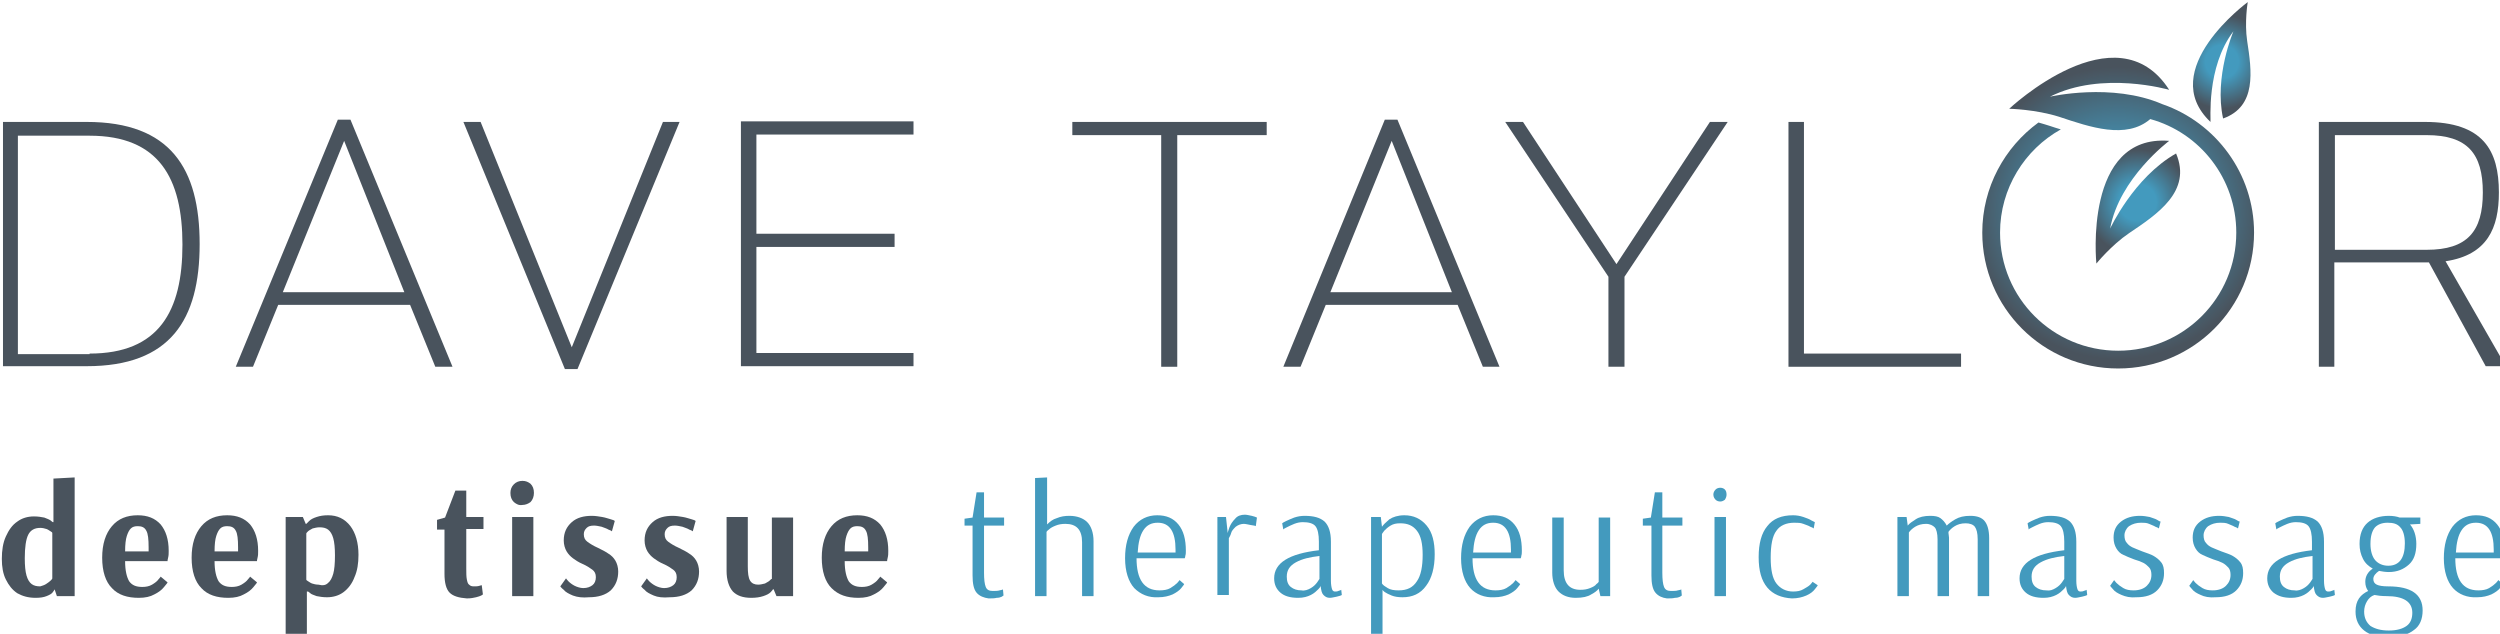 <?xml version="1.0" encoding="UTF-8" standalone="no"?>
<!-- Created with Inkscape (http://www.inkscape.org/) -->

<svg
   xmlns:dc="http://purl.org/dc/elements/1.1/"
   xmlns:cc="http://creativecommons.org/ns#"
   xmlns:rdf="http://www.w3.org/1999/02/22-rdf-syntax-ns#"
   xmlns:svg="http://www.w3.org/2000/svg"
   xmlns="http://www.w3.org/2000/svg"
   xmlns:sodipodi="http://sodipodi.sourceforge.net/DTD/sodipodi-0.dtd"
   xmlns:inkscape="http://www.inkscape.org/namespaces/inkscape"
   width="115.544mm"
   height="29.293mm"
   viewBox="0 0 115.544 29.293"
   version="1.1"
   id="svg8"
   inkscape:version="0.92.2 (5c3e80d, 2017-08-06)"
   sodipodi:docname="logo_DT.svg">
  <defs
     id="defs2" />
  <sodipodi:namedview
     id="base"
     pagecolor="#ffffff"
     bordercolor="#666666"
     borderopacity="1.0"
     inkscape:pageopacity="0.0"
     inkscape:pageshadow="2"
     inkscape:zoom="0.35"
     inkscape:cx="-520.22143"
     inkscape:cy="466.78613"
     inkscape:document-units="mm"
     inkscape:current-layer="layer1"
     showgrid="false"
     inkscape:window-width="1920"
     inkscape:window-height="1017"
     inkscape:window-x="-8"
     inkscape:window-y="-8"
     inkscape:window-maximized="1" />
  <g
     inkscape:label="Layer 1"
     inkscape:groupmode="layer"
     id="layer1"
     transform="translate(-55.621,-243.044)">
    <g
       id="g4747"
       transform="matrix(0.265,0,0,0.265,1.699,181.025)">
      <g
         id="g4546"
         class="st0"
         style="display:none">
        <g
           id="g4533"
           class="st1"
           style="display:inline">
          <radialGradient
             gradientUnits="userSpaceOnUse"
             r="11.77"
             cy="96.619"
             cx="540.716"
             id="SVGID_1_">
            <stop
               id="stop4506"
               style="stop-color:#7EB387"
               offset="0" />
            <stop
               id="stop4508"
               style="stop-color:#7BAF84"
               offset="0.38" />
            <stop
               id="stop4510"
               style="stop-color:#528567"
               offset="1" />
          </radialGradient>
          <path
             id="path4513"
             d="m 547.5,99.4 c 3.9,-2 8,-1.9 8,-1.9 0,0 -22.8,-18.6 -29.7,-0.6 0,0 11,-5.4 22,-0.9 0,0 -8.8,-2.6 -21.3,2.7 4.5,9.7 14,4.3 21,0.7 z"
             class="st2"
             inkscape:connector-curvature="0"
             style="fill:url(#SVGID_1_)" />
          <radialGradient
             gradientUnits="userSpaceOnUse"
             r="8.205"
             cy="112.053"
             cx="524.867"
             id="SVGID_2_">
            <stop
               id="stop4515"
               style="stop-color:#7EB387"
               offset="0" />
            <stop
               id="stop4517"
               style="stop-color:#7BAF84"
               offset="0.38" />
            <stop
               id="stop4519"
               style="stop-color:#528567"
               offset="1" />
          </radialGradient>
          <path
             id="path4522"
             d="m 527.4,117.3 c 2.8,1.5 4.5,4 4.5,4 0,0 1.6,-21.5 -12.1,-18.1 0,0 7.8,4.4 9.8,12.8 0,0 -2.1,-6.4 -10.5,-11.7 -4.1,6.7 3.1,10.2 8.3,13 z"
             class="st3"
             inkscape:connector-curvature="0"
             style="fill:url(#SVGID_2_)" />
          <radialGradient
             gradientUnits="userSpaceOnUse"
             r="9.216"
             cy="83.891"
             cx="515.638"
             id="SVGID_3_">
            <stop
               id="stop4524"
               style="stop-color:#7EB387"
               offset="0" />
            <stop
               id="stop4526"
               style="stop-color:#7BAF84"
               offset="0.38" />
            <stop
               id="stop4528"
               style="stop-color:#528567"
               offset="1" />
          </radialGradient>
          <path
             id="path4531"
             d="m 510.1,79.5 c 0.1,-3.6 -1.5,-6.6 -1.5,-6.6 0,0 22,10.3 11,21.8 0,0 0.1,-10.1 -7.1,-16.7 0,0 5,5.6 5.6,16.8 -8.8,0.2 -8.2,-8.7 -8,-15.3 z"
             class="st4"
             inkscape:connector-curvature="0"
             style="fill:url(#SVGID_3_)" />
        </g>
        <path
           id="path4535"
           d="m 579,120.5 c -3,-10 -9.8,-17.8 -18.4,-22.3 7,4.3 12.5,11.2 15.1,19.7 5.6,18.5 -4.9,38.1 -23.4,43.7 -18.5,5.6 -38.1,-4.9 -43.7,-23.4 -2.6,-8.5 -1.7,-17.2 1.7,-24.7 -4.6,8.5 -6,18.8 -3,28.8 6,19.8 26.9,31 46.7,25 19.7,-6.1 31,-27 25,-46.8 z"
           class="st5"
           inkscape:connector-curvature="0"
           style="display:inline;fill:#528567" />
        <radialGradient
           gradientUnits="userSpaceOnUse"
           r="30.845"
           cy="132.309"
           cx="517.13"
           id="SVGID_4_">
          <stop
             id="stop4537"
             style="stop-color:#7EB387"
             offset="0" />
          <stop
             id="stop4539"
             style="stop-color:#7BAF84"
             offset="0.38" />
          <stop
             id="stop4541"
             style="stop-color:#528567"
             offset="1" />
        </radialGradient>
        <path
           id="path4544"
           d="m 502.5,132.3 c 0,-20.2 15.6,-36.7 35.3,-38.3 -1,-0.1 -2,-0.1 -3.1,-0.1 -21.2,0 -38.4,17.2 -38.4,38.4 0,21.2 17.2,38.4 38.4,38.4 1,0 2,0 3.1,-0.1 -19.7,-1.6 -35.3,-18.1 -35.3,-38.3 z"
           class="st6"
           inkscape:connector-curvature="0"
           style="display:inline;fill:url(#SVGID_4_)" />
      </g>
      <path
         id="path4548"
         d="m 204,298 v -42.7 h 14.6 c 14.6,0 19.7,8.1 19.7,21.3 0,13.2 -5.1,21.3 -19.7,21.3 H 204 Z m 15.1,-2.3 c 12.1,0 16.2,-7.4 16.2,-19 0,-11.6 -4.1,-19 -16.2,-19 h -12.5 v 38.1 h 12.5 z"
         class="st7"
         inkscape:connector-curvature="0"
         style="fill:#49535d" />
      <path
         id="path4550"
         d="M 279.4,298 275,287.2 h -23 l -4.4,10.8 h -3 l 17.8,-43.1 h 2.2 L 282.4,298 Z M 252.8,285 H 274 l -10.5,-26.4 z"
         class="st7"
         inkscape:connector-curvature="0"
         style="fill:#49535d" />
      <path
         id="path4552"
         d="m 322,255.3 -17.8,43.1 H 302 l -17.7,-43.1 h 3 l 15.9,39.3 15.9,-39.3 z"
         class="st7"
         inkscape:connector-curvature="0"
         style="fill:#49535d" />
      <path
         id="path4554"
         d="m 359.5,277.1 h -24.1 v 18.5 h 27.4 v 2.3 h -30.1 v -42.7 h 30.1 v 2.3 h -27.4 v 17.3 h 24.1 z"
         class="st7"
         inkscape:connector-curvature="0"
         style="fill:#49535d" />
      <path
         id="path4556"
         d="M 408.8,257.6 V 298 H 406 v -40.4 h -15.5 v -2.3 h 33.9 v 2.3 z"
         class="st7"
         inkscape:connector-curvature="0"
         style="fill:#49535d" />
      <path
         id="path4558"
         d="m 462.1,298 -4.4,-10.8 h -23 l -4.4,10.8 h -3 L 445,254.9 h 2.2 L 465,298 Z m -26.6,-13 h 21.2 l -10.5,-26.4 z"
         class="st7"
         inkscape:connector-curvature="0"
         style="fill:#49535d" />
      <path
         id="path4560"
         d="m 484,298 v -15.7 l -18,-27 h 3.1 l 16.3,24.8 16.3,-24.8 h 3.1 l -18,27 V 298 Z"
         class="st7"
         inkscape:connector-curvature="0"
         style="fill:#49535d" />
      <path
         id="path4562"
         d="m 518.1,295.7 h 27.4 v 2.3 h -30.1 v -42.7 h 2.7 z"
         class="st7"
         inkscape:connector-curvature="0"
         style="fill:#49535d" />
      <path
         id="path4564"
         d="m 610.6,298 h -2.7 v -42.7 h 18.5 c 10.2,0 12.9,5 12.9,12.3 0,6.2 -2,10.9 -9.3,12 l 10.5,18.3 H 637 l -9.9,-18.1 h -16.5 z m 16.1,-20.4 c 7.1,0 9.8,-3.2 9.8,-10 0,-6.8 -2.7,-10 -9.8,-10 h -16 v 20 z"
         class="st7"
         inkscape:connector-curvature="0"
         style="fill:#49535d" />
      <g
         id="g4599">
        <radialGradient
           gradientUnits="userSpaceOnUse"
           r="9.202"
           cy="269.321"
           cx="576.31"
           id="SVGID_5_">
          <stop
             id="stop4566"
             style="stop-color:#439ABE"
             offset="0" />
          <stop
             id="stop4568"
             style="stop-color:#439ABE"
             offset="0.182" />
          <stop
             id="stop4570"
             style="stop-color:#439ABE"
             offset="0.353" />
          <stop
             id="stop4572"
             style="stop-color:#49535D"
             offset="1" />
        </radialGradient>
        <path
           id="path4575"
           d="m 571.5,273.9 c 0,0 4.1,-8.9 11.5,-13.1 2.8,6.6 -3.3,10.6 -8.2,13.9 -3.1,2.1 -5.7,5.3 -5.7,5.3 0,0 -2.3,-22.6 12.7,-21.4 0,0 -8.7,6.5 -10.3,15.3 z"
           class="st8"
           inkscape:connector-curvature="0"
           style="fill:url(#SVGID_5_)" />
        <radialGradient
           gradientUnits="userSpaceOnUse"
           r="8.177"
           cy="244.805"
           cx="591.002"
           id="SVGID_6_">
          <stop
             id="stop4577"
             style="stop-color:#439ABE"
             offset="0" />
          <stop
             id="stop4579"
             style="stop-color:#439ABE"
             offset="0.182" />
          <stop
             id="stop4581"
             style="stop-color:#439ABE"
             offset="0.353" />
          <stop
             id="stop4583"
             style="stop-color:#49535D"
             offset="1" />
        </radialGradient>
        <path
           id="path4586"
           d="m 593,239.5 c 0,0 -3.4,7.9 -1.8,15.2 5.9,-2.1 5,-8.3 4.2,-13.5 -0.5,-3.3 0.1,-6.8 0.1,-6.8 0,0 -16.1,11.8 -6.5,20.9 0.1,-0.1 -0.8,-9.5 4,-15.8 z"
           class="st9"
           inkscape:connector-curvature="0"
           style="fill:url(#SVGID_6_)" />
        <radialGradient
           gradientUnits="userSpaceOnUse"
           r="25.503"
           cy="271.205"
           cx="572.873"
           id="SVGID_7_">
          <stop
             id="stop4588"
             style="stop-color:#439ABE"
             offset="0" />
          <stop
             id="stop4590"
             style="stop-color:#439ABE"
             offset="0.182" />
          <stop
             id="stop4592"
             style="stop-color:#439ABE"
             offset="0.353" />
          <stop
             id="stop4594"
             style="stop-color:#49535D"
             offset="1" />
        </radialGradient>
        <path
           id="path4597"
           d="m 580.6,252.2 c 0,0 0,0 0,0 -8.8,-3.8 -19.6,-1.3 -19.6,-1.3 9.1,-4.6 20.8,-1.2 20.8,-1.2 -9.2,-14.3 -27.9,3.3 -27.9,3.3 0,0 4.6,0.1 8.7,1.4 5.4,1.8 11.7,4 15.9,0.4 8.7,2.4 15,10.4 15,19.8 0,11.4 -9.2,20.6 -20.6,20.6 -11.4,0 -20.6,-9.2 -20.6,-20.6 0,-7.7 4.3,-14.5 10.6,-18 -0.7,-0.2 -1.3,-0.4 -1.9,-0.6 -0.6,-0.2 -1.3,-0.4 -2,-0.6 -5.9,4.3 -9.8,11.3 -9.8,19.2 0,13.1 10.6,23.7 23.7,23.7 13.1,0 23.7,-10.6 23.7,-23.7 0,-10.3 -6.7,-19.2 -16,-22.4 z"
           class="st10"
           inkscape:connector-curvature="0"
           style="fill:url(#SVGID_7_)" />
      </g>
      <g
         id="g4657">
        <path
           id="path4601"
           d="m 206.5,337.5 c -0.9,-0.6 -1.5,-1.4 -2,-2.4 -0.5,-1 -0.7,-2.2 -0.7,-3.6 0,-1.5 0.2,-2.8 0.7,-3.9 0.5,-1.1 1.1,-2 2,-2.6 0.8,-0.6 1.8,-0.9 2.9,-0.9 0.7,0 1.3,0.1 1.8,0.2 0.5,0.2 0.8,0.3 1.1,0.5 0.2,0.2 0.4,0.3 0.4,0.3 h 0.1 v -7.6 l 3.7,-0.2 V 338 h -3.1 l -0.4,-1.2 v 0 c 0,0.1 -0.1,0.2 -0.3,0.5 -0.2,0.3 -0.6,0.5 -1.1,0.7 -0.5,0.2 -1.1,0.3 -1.9,0.3 -1.3,0 -2.3,-0.3 -3.2,-0.8 z m 5,-1.6 c 0.3,-0.2 0.6,-0.4 0.8,-0.6 0.2,-0.2 0.3,-0.3 0.3,-0.4 V 327 c 0,-0.1 -0.1,-0.2 -0.3,-0.3 -0.2,-0.1 -0.4,-0.3 -0.7,-0.4 -0.3,-0.1 -0.7,-0.2 -1.1,-0.2 -1,0 -1.7,0.4 -2.1,1.2 -0.4,0.8 -0.6,2.2 -0.6,4.1 0,1.3 0.1,2.3 0.3,3 0.2,0.7 0.5,1.2 0.9,1.5 0.4,0.3 0.9,0.4 1.5,0.4 0.3,-0.1 0.7,-0.2 1,-0.4 z"
           class="st7"
           inkscape:connector-curvature="0"
           style="fill:#49535d" />
        <path
           id="path4603"
           d="m 223,336.6 c -1.1,-1.1 -1.7,-2.9 -1.7,-5.3 0,-2.4 0.6,-4.2 1.7,-5.5 1.1,-1.3 2.6,-1.9 4.5,-1.9 1.7,0 3,0.5 4,1.6 0.9,1.1 1.4,2.6 1.4,4.6 0,0.5 0,0.8 -0.1,1.2 -0.1,0.4 -0.1,0.5 -0.1,0.6 h -7.4 c 0,1.7 0.3,2.8 0.7,3.5 0.5,0.7 1.2,1 2.3,1 0.6,0 1.2,-0.1 1.7,-0.4 0.5,-0.3 0.9,-0.6 1.1,-0.9 0.3,-0.3 0.4,-0.5 0.4,-0.5 l 1.2,1 c 0,0.1 -0.2,0.3 -0.6,0.8 -0.4,0.5 -0.9,0.9 -1.7,1.3 -0.7,0.4 -1.6,0.6 -2.7,0.6 -2,0 -3.6,-0.5 -4.7,-1.7 z m 6.4,-6.5 v -0.6 c 0,-1.4 -0.1,-2.4 -0.4,-2.9 -0.3,-0.6 -0.8,-0.8 -1.5,-0.8 -0.5,0 -0.9,0.1 -1.2,0.4 -0.3,0.3 -0.5,0.7 -0.7,1.3 -0.2,0.6 -0.3,1.5 -0.3,2.7 h 4.1 z"
           class="st7"
           inkscape:connector-curvature="0"
           style="fill:#49535d" />
        <path
           id="path4605"
           d="m 238.6,336.6 c -1.1,-1.1 -1.7,-2.9 -1.7,-5.3 0,-2.4 0.6,-4.2 1.7,-5.5 1.1,-1.3 2.6,-1.9 4.5,-1.9 1.7,0 3,0.5 4,1.6 0.9,1.1 1.4,2.6 1.4,4.6 0,0.5 0,0.8 -0.1,1.2 -0.1,0.4 -0.1,0.5 -0.1,0.6 h -7.4 c 0,1.7 0.3,2.8 0.7,3.5 0.5,0.7 1.2,1 2.3,1 0.6,0 1.2,-0.1 1.7,-0.4 0.5,-0.3 0.9,-0.6 1.1,-0.9 0.3,-0.3 0.4,-0.5 0.4,-0.5 l 1.2,1 c 0,0.1 -0.2,0.3 -0.6,0.8 -0.4,0.5 -0.9,0.9 -1.7,1.3 -0.7,0.4 -1.6,0.6 -2.7,0.6 -2,0 -3.6,-0.5 -4.7,-1.7 z m 6.4,-6.5 v -0.6 c 0,-1.4 -0.1,-2.4 -0.4,-2.9 -0.3,-0.6 -0.8,-0.8 -1.5,-0.8 -0.5,0 -0.9,0.1 -1.2,0.4 -0.3,0.3 -0.5,0.7 -0.7,1.3 -0.2,0.6 -0.3,1.5 -0.3,2.7 h 4.1 z"
           class="st7"
           inkscape:connector-curvature="0"
           style="fill:#49535d" />
        <path
           id="path4607"
           d="m 253.4,324.2 h 2.9 l 0.5,1.2 h 0.1 c 0,0 0.2,-0.2 0.5,-0.5 0.3,-0.3 0.7,-0.5 1.3,-0.7 0.6,-0.2 1.2,-0.3 2,-0.3 1.6,0 2.9,0.6 3.9,1.9 0.9,1.2 1.4,2.9 1.4,5 0,1.5 -0.2,2.8 -0.7,3.9 -0.4,1.1 -1.1,2 -1.9,2.6 -0.8,0.6 -1.8,0.9 -2.9,0.9 -0.7,0 -1.3,-0.1 -1.8,-0.2 -0.5,-0.2 -0.9,-0.3 -1.1,-0.5 -0.2,-0.2 -0.4,-0.3 -0.4,-0.3 H 257 v 7.6 l -3.7,0.1 v -20.7 z m 7.3,11.5 c 0.4,-0.3 0.7,-0.9 0.9,-1.6 0.2,-0.7 0.3,-1.8 0.3,-3.2 0,-1.3 -0.1,-2.3 -0.3,-3 -0.2,-0.7 -0.5,-1.2 -0.9,-1.5 -0.4,-0.3 -0.9,-0.4 -1.5,-0.4 -0.4,0 -0.8,0.1 -1.2,0.2 -0.3,0.2 -0.6,0.3 -0.8,0.5 -0.2,0.2 -0.3,0.3 -0.3,0.4 v 8 c 0,0.1 0.1,0.2 0.3,0.3 0.2,0.1 0.4,0.3 0.7,0.4 0.3,0.1 0.7,0.2 1.1,0.2 0.8,0.2 1.3,0.1 1.7,-0.3 z"
           class="st7"
           inkscape:connector-curvature="0"
           style="fill:#49535d" />
        <path
           id="path4609"
           d="m 281.9,337.4 c -0.6,-0.6 -0.9,-1.7 -0.9,-3.3 v -7.7 h -1.3 v -1.7 l 1.4,-0.4 1.8,-4.7 h 1.9 v 4.6 h 3 v 2.1 h -3 v 6.8 c 0,0.9 0,1.5 0.1,2 0.1,0.5 0.2,0.8 0.4,0.9 0.2,0.2 0.4,0.3 0.8,0.3 0.4,0 0.7,0 1,-0.1 0.3,-0.1 0.4,-0.1 0.4,-0.1 l 0.2,1.6 c 0,0 -0.1,0.1 -0.3,0.2 -0.2,0.1 -0.5,0.2 -0.9,0.3 -0.4,0.1 -0.9,0.2 -1.6,0.2 -1.4,-0.1 -2.4,-0.4 -3,-1 z"
           class="st7"
           inkscape:connector-curvature="0"
           style="fill:#49535d" />
        <path
           id="path4611"
           d="m 293.1,321.6 c -0.4,-0.4 -0.6,-0.9 -0.6,-1.6 0,-0.6 0.2,-1.1 0.6,-1.5 0.4,-0.4 0.9,-0.6 1.5,-0.6 0.6,0 1,0.2 1.4,0.5 0.4,0.4 0.6,0.9 0.6,1.6 0,0.6 -0.2,1.2 -0.6,1.6 -0.4,0.3 -0.9,0.5 -1.4,0.5 -0.6,0.1 -1,-0.1 -1.5,-0.5 z m -0.3,16.4 v -13.8 h 3.7 V 338 Z"
           class="st7"
           inkscape:connector-curvature="0"
           style="fill:#49535d" />
        <path
           id="path4613"
           d="m 303.4,337.9 c -0.7,-0.3 -1.3,-0.6 -1.6,-1 -0.4,-0.3 -0.6,-0.6 -0.6,-0.6 l 1,-1.4 c 0,0 0.1,0.2 0.4,0.5 0.3,0.3 0.7,0.6 1.1,0.8 0.4,0.2 1,0.4 1.5,0.4 0.7,0 1.2,-0.2 1.6,-0.5 0.4,-0.3 0.6,-0.8 0.6,-1.4 0,-0.6 -0.2,-1 -0.6,-1.3 -0.4,-0.3 -1,-0.7 -1.7,-1 -0.7,-0.3 -1.3,-0.7 -1.7,-1 -0.4,-0.3 -0.8,-0.7 -1.1,-1.2 -0.3,-0.5 -0.5,-1.2 -0.5,-1.9 0,-1.4 0.5,-2.4 1.4,-3.2 0.9,-0.8 2.1,-1.1 3.5,-1.1 0.6,0 1.2,0.1 1.8,0.2 0.6,0.1 1.1,0.3 1.5,0.4 0.4,0.1 0.6,0.2 0.7,0.3 l -0.5,1.8 c -0.1,-0.1 -0.3,-0.2 -0.6,-0.3 -0.3,-0.2 -0.7,-0.3 -1.2,-0.5 -0.5,-0.1 -0.9,-0.2 -1.3,-0.2 -0.6,0 -1,0.1 -1.3,0.4 -0.3,0.3 -0.5,0.6 -0.5,1.1 0,0.6 0.2,1 0.6,1.3 0.4,0.3 1,0.7 1.9,1.1 0.8,0.4 1.4,0.7 1.8,1 0.5,0.3 0.9,0.7 1.2,1.2 0.3,0.5 0.5,1.2 0.5,1.9 0,1.3 -0.4,2.4 -1.3,3.3 -0.9,0.8 -2.2,1.2 -3.8,1.2 -1.1,0.1 -2,0 -2.8,-0.3 z"
           class="st7"
           inkscape:connector-curvature="0"
           style="fill:#49535d" />
        <path
           id="path4615"
           d="m 317.5,337.9 c -0.7,-0.3 -1.3,-0.6 -1.6,-1 -0.4,-0.3 -0.6,-0.6 -0.6,-0.6 l 1,-1.4 c 0,0 0.1,0.2 0.4,0.5 0.3,0.3 0.7,0.6 1.1,0.8 0.4,0.2 1,0.4 1.5,0.4 0.7,0 1.2,-0.2 1.6,-0.5 0.4,-0.3 0.6,-0.8 0.6,-1.4 0,-0.6 -0.2,-1 -0.6,-1.3 -0.4,-0.3 -1,-0.7 -1.7,-1 -0.7,-0.3 -1.3,-0.7 -1.7,-1 -0.4,-0.3 -0.8,-0.7 -1.1,-1.2 -0.3,-0.5 -0.5,-1.2 -0.5,-1.9 0,-1.4 0.5,-2.4 1.4,-3.2 0.9,-0.8 2.1,-1.1 3.5,-1.1 0.6,0 1.2,0.1 1.8,0.2 0.6,0.1 1.1,0.3 1.5,0.4 0.4,0.1 0.6,0.2 0.7,0.3 l -0.5,1.8 c -0.1,-0.1 -0.3,-0.2 -0.6,-0.3 -0.3,-0.2 -0.7,-0.3 -1.2,-0.5 -0.5,-0.1 -0.9,-0.2 -1.3,-0.2 -0.6,0 -1,0.1 -1.3,0.4 -0.3,0.3 -0.5,0.6 -0.5,1.1 0,0.6 0.2,1 0.6,1.3 0.4,0.3 1,0.7 1.9,1.1 0.8,0.4 1.4,0.7 1.8,1 0.5,0.3 0.9,0.7 1.2,1.2 0.3,0.5 0.5,1.2 0.5,1.9 0,1.3 -0.4,2.4 -1.3,3.3 -0.9,0.8 -2.2,1.2 -3.8,1.2 -1.2,0.1 -2.1,0 -2.8,-0.3 z"
           class="st7"
           inkscape:connector-curvature="0"
           style="fill:#49535d" />
        <path
           id="path4617"
           d="m 331.3,337.2 c -0.7,-0.8 -1.1,-2 -1.1,-3.6 v -9.4 h 3.7 v 8.6 c 0,1.2 0.1,2 0.4,2.5 0.3,0.5 0.8,0.7 1.4,0.7 0.4,0 0.8,-0.1 1.2,-0.2 0.3,-0.2 0.6,-0.3 0.8,-0.5 0.2,-0.2 0.3,-0.3 0.4,-0.3 v -10.7 h 3.7 V 338 h -2.9 l -0.5,-1.2 h -0.1 c 0,0 -0.1,0.2 -0.4,0.5 -0.3,0.3 -0.7,0.5 -1.3,0.7 -0.6,0.2 -1.3,0.3 -2.1,0.3 -1.5,0 -2.5,-0.4 -3.2,-1.1 z"
           class="st7"
           inkscape:connector-curvature="0"
           style="fill:#49535d" />
        <path
           id="path4619"
           d="m 348.5,336.6 c -1.1,-1.1 -1.7,-2.9 -1.7,-5.3 0,-2.4 0.6,-4.2 1.7,-5.5 1.1,-1.3 2.6,-1.9 4.5,-1.9 1.7,0 3,0.5 4,1.6 0.9,1.1 1.4,2.6 1.4,4.6 0,0.5 0,0.8 -0.1,1.2 -0.1,0.4 -0.1,0.5 -0.1,0.6 h -7.4 c 0,1.7 0.3,2.8 0.7,3.5 0.5,0.7 1.2,1 2.3,1 0.6,0 1.2,-0.1 1.7,-0.4 0.5,-0.3 0.9,-0.6 1.1,-0.9 0.3,-0.3 0.4,-0.5 0.4,-0.5 l 1.2,1 c 0,0.1 -0.2,0.3 -0.6,0.8 -0.4,0.5 -0.9,0.9 -1.7,1.3 -0.7,0.4 -1.6,0.6 -2.7,0.6 -2,0 -3.5,-0.5 -4.7,-1.7 z m 6.4,-6.5 v -0.6 c 0,-1.4 -0.1,-2.4 -0.4,-2.9 -0.3,-0.6 -0.8,-0.8 -1.5,-0.8 -0.5,0 -0.9,0.1 -1.2,0.4 -0.3,0.3 -0.5,0.7 -0.7,1.3 -0.2,0.6 -0.3,1.5 -0.3,2.7 h 4.1 z"
           class="st7"
           inkscape:connector-curvature="0"
           style="fill:#49535d" />
        <path
           id="path4621"
           d="m 373.8,337.4 c -0.5,-0.6 -0.7,-1.6 -0.7,-3 v -8.7 h -1.4 v -1.2 l 1.4,-0.2 0.7,-4.4 h 1.3 v 4.4 h 3.5 v 1.4 h -3.5 v 8.2 c 0,1.2 0.1,2 0.3,2.5 0.2,0.5 0.6,0.7 1.2,0.7 0.5,0 0.9,0 1.2,-0.1 0.4,-0.1 0.6,-0.1 0.6,-0.2 l 0.1,1.1 c 0,0 -0.2,0.1 -0.3,0.2 -0.2,0.1 -0.5,0.2 -0.9,0.2 -0.4,0.1 -0.8,0.1 -1.4,0.1 -0.8,-0.1 -1.6,-0.4 -2.1,-1 z"
           class="st11"
           inkscape:connector-curvature="0"
           style="fill:#439abe" />
        <path
           id="path4623"
           d="m 384.1,317.4 2,-0.1 v 8.2 0 c 0.5,-0.5 1,-0.9 1.7,-1.1 0.7,-0.3 1.4,-0.4 2.2,-0.4 1.3,0 2.4,0.4 3.1,1.1 0.7,0.7 1.1,1.9 1.1,3.3 v 9.6 h -2 v -9.4 c 0,-2.2 -1,-3.2 -2.9,-3.2 -0.7,0 -1.2,0.1 -1.7,0.3 -0.5,0.2 -0.9,0.4 -1.2,0.7 -0.3,0.2 -0.4,0.4 -0.4,0.4 V 338 h -2 v -20.6 z"
           class="st11"
           inkscape:connector-curvature="0"
           style="fill:#439abe" />
        <path
           id="path4625"
           d="m 401.3,336.6 c -1,-1.1 -1.6,-2.9 -1.6,-5.2 0,-2.3 0.5,-4.1 1.5,-5.5 1,-1.3 2.4,-2 4.1,-2 1.6,0 2.8,0.5 3.7,1.6 0.9,1.1 1.3,2.6 1.3,4.6 0,0.3 0,0.6 -0.1,0.9 0,0.2 -0.1,0.4 -0.1,0.4 h -8.4 c 0,3.7 1.3,5.6 4,5.6 0.7,0 1.4,-0.1 1.9,-0.4 0.5,-0.3 0.9,-0.6 1.2,-0.9 0.3,-0.3 0.4,-0.5 0.4,-0.5 l 0.8,0.7 c 0,0.1 -0.2,0.3 -0.5,0.7 -0.3,0.4 -0.9,0.8 -1.5,1.1 -0.7,0.3 -1.5,0.5 -2.5,0.5 -1.7,0.1 -3.1,-0.5 -4.2,-1.6 z m 7.2,-6.2 v -0.5 c 0,-3.1 -1,-4.7 -3.1,-4.7 -1.1,0 -1.9,0.4 -2.5,1.3 -0.6,0.9 -0.9,2.2 -1,3.9 z"
           class="st11"
           inkscape:connector-curvature="0"
           style="fill:#439abe" />
        <path
           id="path4627"
           d="m 415.8,324.2 h 1.5 l 0.3,2.8 c 0,-0.1 0.1,-0.4 0.3,-1 0.2,-0.5 0.5,-1 1,-1.5 0.4,-0.5 1,-0.7 1.7,-0.7 0.3,0 0.7,0.1 1.2,0.2 0.4,0.1 0.7,0.2 0.9,0.3 l -0.2,1.5 c -0.1,-0.1 -0.4,-0.1 -0.9,-0.2 -0.5,-0.1 -0.9,-0.2 -1.2,-0.2 -0.5,0 -1,0.2 -1.4,0.5 -0.4,0.4 -0.7,0.7 -0.8,1.1 -0.1,0.4 -0.3,0.7 -0.4,0.9 v 9.9 h -2 z"
           class="st11"
           inkscape:connector-curvature="0"
           style="fill:#439abe" />
        <path
           id="path4629"
           d="m 426.8,337.4 c -0.7,-0.6 -1.1,-1.4 -1.1,-2.5 0,-2.7 2.6,-4.3 7.8,-4.9 v -1.5 c 0,-1.3 -0.2,-2.2 -0.6,-2.7 -0.4,-0.5 -1.2,-0.7 -2.2,-0.7 -0.5,0 -1,0.1 -1.5,0.3 -0.5,0.2 -0.9,0.4 -1.3,0.6 -0.4,0.2 -0.6,0.3 -0.6,0.4 l -0.2,-1.1 c 0.1,-0.1 0.3,-0.2 0.7,-0.4 0.4,-0.2 0.9,-0.4 1.4,-0.6 0.6,-0.2 1.2,-0.3 1.8,-0.3 1.6,0 2.7,0.3 3.5,1 0.7,0.7 1.1,1.8 1.1,3.5 v 6.8 c 0,0.7 0.1,1.2 0.2,1.5 0.1,0.3 0.3,0.4 0.5,0.4 0.2,0 0.4,0 0.6,-0.1 0.2,-0.1 0.4,-0.1 0.5,-0.2 l 0.1,0.9 c -0.1,0.1 -0.5,0.2 -0.9,0.3 -0.5,0.1 -0.9,0.2 -1.2,0.2 -0.5,0 -0.8,-0.2 -1.1,-0.5 -0.3,-0.3 -0.4,-0.8 -0.5,-1.6 v 0 c 0,0.1 -0.1,0.3 -0.4,0.6 -0.3,0.3 -0.7,0.7 -1.3,1 -0.6,0.3 -1.3,0.5 -2.2,0.5 -1.4,0 -2.4,-0.3 -3.1,-0.9 z m 5.3,-0.8 c 0.5,-0.3 0.8,-0.6 1.1,-1 0.2,-0.3 0.4,-0.6 0.4,-0.6 v -4 c -1.7,0.2 -3,0.5 -4.1,1.1 -1.1,0.6 -1.6,1.4 -1.6,2.5 0,0.8 0.2,1.4 0.7,1.8 0.5,0.4 1.1,0.6 1.9,0.6 0.5,0.1 1.1,-0.1 1.6,-0.4 z"
           class="st11"
           inkscape:connector-curvature="0"
           style="fill:#439abe" />
        <path
           id="path4631"
           d="m 442.6,324.2 h 1.7 l 0.2,1.7 c 0.3,-0.4 0.7,-0.8 1.3,-1.3 0.6,-0.4 1.5,-0.7 2.6,-0.7 1.6,0 2.9,0.6 3.9,1.8 1,1.2 1.4,2.9 1.4,5 0,2.3 -0.5,4.2 -1.5,5.5 -1,1.4 -2.4,2 -4.1,2 -0.8,0 -1.4,-0.1 -1.9,-0.3 -0.5,-0.2 -0.9,-0.4 -1.2,-0.6 -0.3,-0.2 -0.4,-0.4 -0.4,-0.4 v 0 7.9 l -2,0.1 z m 8,11.2 c 0.7,-1 1,-2.6 1,-4.6 0,-1.9 -0.3,-3.3 -1,-4.2 -0.7,-0.9 -1.6,-1.3 -2.9,-1.3 -0.7,0 -1.2,0.1 -1.7,0.4 -0.5,0.3 -0.8,0.6 -1.1,0.9 -0.2,0.3 -0.4,0.5 -0.4,0.6 v 8.6 c 0.2,0.3 0.5,0.5 1,0.8 0.5,0.3 1.1,0.4 1.9,0.4 1.5,0 2.5,-0.5 3.2,-1.6 z"
           class="st11"
           inkscape:connector-curvature="0"
           style="fill:#439abe" />
        <path
           id="path4633"
           d="m 459.9,336.6 c -1,-1.1 -1.6,-2.9 -1.6,-5.2 0,-2.3 0.5,-4.1 1.5,-5.5 1,-1.3 2.4,-2 4.1,-2 1.6,0 2.8,0.5 3.7,1.6 0.9,1.1 1.3,2.6 1.3,4.6 0,0.3 0,0.6 -0.1,0.9 0,0.2 -0.1,0.4 -0.1,0.4 h -8.4 c 0,3.7 1.3,5.6 4,5.6 0.7,0 1.4,-0.1 1.9,-0.4 0.5,-0.3 0.9,-0.6 1.2,-0.9 0.3,-0.3 0.4,-0.5 0.4,-0.5 l 0.8,0.7 c 0,0.1 -0.2,0.3 -0.5,0.7 -0.3,0.4 -0.9,0.8 -1.5,1.1 -0.7,0.3 -1.5,0.5 -2.5,0.5 -1.7,0.1 -3.2,-0.5 -4.2,-1.6 z m 7.1,-6.2 v -0.5 c 0,-3.1 -1,-4.7 -3.1,-4.7 -1.1,0 -1.9,0.4 -2.5,1.3 -0.6,0.9 -0.9,2.2 -1,3.9 z"
           class="st11"
           inkscape:connector-curvature="0"
           style="fill:#439abe" />
        <path
           id="path4635"
           d="m 475.3,337.2 c -0.7,-0.7 -1.1,-1.9 -1.1,-3.3 v -9.6 h 2 v 9.2 c 0,2.3 1,3.4 2.9,3.4 0.7,0 1.2,-0.1 1.7,-0.3 0.5,-0.2 0.9,-0.4 1.1,-0.7 0.3,-0.2 0.4,-0.4 0.4,-0.4 v -11.2 h 2 V 338 h -1.7 l -0.3,-1.3 c -0.2,0.3 -0.7,0.7 -1.3,1 -0.6,0.4 -1.5,0.6 -2.7,0.6 -1.3,0 -2.3,-0.4 -3,-1.1 z"
           class="st11"
           inkscape:connector-curvature="0"
           style="fill:#439abe" />
        <path
           id="path4637"
           d="m 492.2,337.4 c -0.5,-0.6 -0.7,-1.6 -0.7,-3 v -8.7 H 490 v -1.2 l 1.4,-0.2 0.7,-4.4 h 1.3 v 4.4 h 3.5 v 1.4 h -3.5 v 8.2 c 0,1.2 0.1,2 0.3,2.5 0.2,0.5 0.6,0.7 1.2,0.7 0.5,0 0.9,0 1.2,-0.1 0.4,-0.1 0.6,-0.1 0.6,-0.2 l 0.1,1.1 c 0,0 -0.2,0.1 -0.3,0.2 -0.2,0.1 -0.5,0.2 -0.9,0.2 -0.4,0.1 -0.8,0.1 -1.4,0.1 -0.8,-0.1 -1.5,-0.4 -2,-1 z"
           class="st11"
           inkscape:connector-curvature="0"
           style="fill:#439abe" />
        <path
           id="path4639"
           d="m 502.7,321.2 c -0.2,-0.2 -0.4,-0.5 -0.4,-0.9 0,-0.3 0.1,-0.6 0.4,-0.9 0.2,-0.2 0.5,-0.3 0.8,-0.3 0.3,0 0.6,0.1 0.8,0.3 0.2,0.2 0.3,0.5 0.3,0.9 0,0.3 -0.1,0.6 -0.3,0.9 -0.3,0.2 -0.5,0.3 -0.8,0.3 -0.3,0 -0.6,-0.1 -0.8,-0.3 z m -0.2,16.8 v -13.8 h 2 V 338 Z"
           class="st11"
           inkscape:connector-curvature="0"
           style="fill:#439abe" />
        <path
           id="path4641"
           d="m 511.7,336.5 c -1,-1.2 -1.5,-2.9 -1.5,-5.3 0,-2.4 0.5,-4.2 1.5,-5.4 1,-1.3 2.5,-1.9 4.5,-1.9 0.6,0 1.2,0.1 1.8,0.3 0.6,0.2 1.1,0.4 1.4,0.6 0.4,0.2 0.6,0.3 0.6,0.3 l -0.2,1.1 c -0.1,-0.1 -0.3,-0.2 -0.6,-0.3 -0.3,-0.2 -0.7,-0.3 -1.2,-0.5 -0.5,-0.2 -1,-0.2 -1.6,-0.2 -1.4,0 -2.5,0.5 -3.1,1.4 -0.7,0.9 -1,2.5 -1,4.7 0,2.1 0.3,3.6 1,4.5 0.7,0.9 1.7,1.4 2.9,1.4 0.7,0 1.3,-0.1 1.8,-0.4 0.5,-0.3 0.9,-0.5 1.2,-0.8 0.3,-0.3 0.4,-0.5 0.4,-0.5 l 0.9,0.6 c 0,0.1 -0.2,0.3 -0.5,0.7 -0.3,0.4 -0.8,0.8 -1.5,1.1 -0.7,0.3 -1.5,0.5 -2.5,0.5 -1.8,-0.1 -3.3,-0.7 -4.3,-1.9 z"
           class="st11"
           inkscape:connector-curvature="0"
           style="fill:#439abe" />
        <path
           id="path4643"
           d="m 534.3,324.2 h 1.7 l 0.2,1.5 c 0.3,-0.4 0.8,-0.7 1.4,-1.1 0.6,-0.4 1.5,-0.6 2.5,-0.6 0.8,0 1.4,0.1 1.8,0.4 0.4,0.3 0.8,0.7 1.1,1.3 0.3,-0.3 0.8,-0.7 1.5,-1.1 0.7,-0.4 1.5,-0.6 2.6,-0.6 1.2,0 2,0.3 2.5,0.9 0.5,0.6 0.8,1.6 0.8,3 V 338 h -2 v -9.9 c 0,-1.1 -0.2,-1.8 -0.5,-2.2 -0.3,-0.4 -0.9,-0.6 -1.6,-0.6 -0.8,0 -1.4,0.2 -1.9,0.5 -0.5,0.3 -0.9,0.7 -1.1,1 0,0.4 0.1,0.7 0.1,1 V 338 h -2 v -9.9 c 0,-1 -0.2,-1.8 -0.5,-2.1 -0.3,-0.3 -0.8,-0.6 -1.5,-0.6 -0.8,0 -1.4,0.2 -1.9,0.5 -0.5,0.3 -0.9,0.7 -1.1,1 V 338 h -2 v -13.8 z"
           class="st11"
           inkscape:connector-curvature="0"
           style="fill:#439abe" />
        <path
           id="path4645"
           d="m 556.8,337.4 c -0.7,-0.6 -1.1,-1.4 -1.1,-2.5 0,-2.7 2.6,-4.3 7.8,-4.9 v -1.5 c 0,-1.3 -0.2,-2.2 -0.6,-2.7 -0.4,-0.5 -1.2,-0.7 -2.2,-0.7 -0.5,0 -1,0.1 -1.5,0.3 -0.5,0.2 -0.9,0.4 -1.3,0.6 -0.4,0.2 -0.6,0.3 -0.6,0.4 l -0.2,-1.1 c 0.1,-0.1 0.3,-0.2 0.7,-0.4 0.4,-0.2 0.9,-0.4 1.4,-0.6 0.6,-0.2 1.2,-0.3 1.8,-0.3 1.6,0 2.7,0.3 3.5,1 0.7,0.7 1.1,1.8 1.1,3.5 v 6.8 c 0,0.7 0.1,1.2 0.2,1.5 0.1,0.3 0.3,0.4 0.5,0.4 0.2,0 0.4,0 0.6,-0.1 0.2,-0.1 0.4,-0.1 0.5,-0.2 l 0.1,0.9 c -0.1,0.1 -0.5,0.2 -0.9,0.3 -0.5,0.1 -0.9,0.2 -1.2,0.2 -0.5,0 -0.8,-0.2 -1.1,-0.5 -0.3,-0.3 -0.4,-0.8 -0.5,-1.6 v 0 c 0,0.1 -0.1,0.3 -0.4,0.6 -0.3,0.3 -0.7,0.7 -1.3,1 -0.6,0.3 -1.3,0.5 -2.2,0.5 -1.4,0 -2.4,-0.3 -3.1,-0.9 z m 5.2,-0.8 c 0.5,-0.3 0.8,-0.6 1.1,-1 0.2,-0.3 0.4,-0.6 0.4,-0.6 v -4 c -1.7,0.2 -3,0.5 -4.1,1.1 -1.1,0.6 -1.6,1.4 -1.6,2.5 0,0.8 0.2,1.4 0.7,1.8 0.5,0.4 1.1,0.6 1.9,0.6 0.6,0.1 1.1,-0.1 1.6,-0.4 z"
           class="st11"
           inkscape:connector-curvature="0"
           style="fill:#439abe" />
        <path
           id="path4647"
           d="m 573.5,337.8 c -0.7,-0.3 -1.2,-0.6 -1.5,-1 -0.3,-0.3 -0.5,-0.6 -0.5,-0.6 l 0.7,-1 c 0,0 0.1,0.2 0.4,0.5 0.3,0.3 0.7,0.6 1.2,0.9 0.5,0.3 1.1,0.4 1.8,0.4 1,0 1.8,-0.3 2.3,-0.8 0.5,-0.5 0.8,-1.1 0.8,-1.9 0,-0.5 -0.1,-1 -0.4,-1.3 -0.3,-0.3 -0.6,-0.6 -1,-0.8 -0.4,-0.2 -0.9,-0.4 -1.6,-0.6 -0.8,-0.3 -1.5,-0.6 -1.9,-0.8 -0.5,-0.2 -0.9,-0.6 -1.2,-1.1 -0.3,-0.5 -0.5,-1.1 -0.5,-1.9 0,-1.2 0.4,-2.1 1.3,-2.8 0.9,-0.7 2,-1 3.3,-1 0.6,0 1.2,0.1 1.7,0.2 0.5,0.2 1,0.3 1.3,0.5 0.3,0.2 0.5,0.3 0.6,0.3 l -0.3,1.2 c -0.1,-0.1 -0.3,-0.2 -0.6,-0.3 -0.3,-0.2 -0.7,-0.3 -1.1,-0.5 -0.4,-0.2 -1,-0.2 -1.4,-0.2 -0.8,0 -1.5,0.2 -2.1,0.6 -0.5,0.4 -0.8,1 -0.8,1.6 0,0.5 0.1,1 0.4,1.3 0.3,0.4 0.6,0.6 1,0.8 0.4,0.2 1,0.4 1.7,0.7 0.8,0.3 1.5,0.5 2,0.8 0.5,0.3 0.9,0.6 1.3,1.1 0.4,0.5 0.5,1.1 0.5,1.9 0,1.2 -0.4,2.2 -1.2,3 -0.8,0.8 -2,1.2 -3.6,1.2 -1.1,0.1 -1.9,-0.1 -2.6,-0.4 z"
           class="st11"
           inkscape:connector-curvature="0"
           style="fill:#439abe" />
        <path
           id="path4649"
           d="m 587.3,337.8 c -0.7,-0.3 -1.2,-0.6 -1.5,-1 -0.3,-0.3 -0.5,-0.6 -0.5,-0.6 l 0.7,-1 c 0,0 0.1,0.2 0.4,0.5 0.3,0.3 0.7,0.6 1.2,0.9 0.5,0.3 1.1,0.4 1.8,0.4 1,0 1.8,-0.3 2.3,-0.8 0.5,-0.5 0.8,-1.1 0.8,-1.9 0,-0.5 -0.1,-1 -0.4,-1.3 -0.3,-0.3 -0.6,-0.6 -1,-0.8 -0.4,-0.2 -0.9,-0.4 -1.6,-0.6 -0.8,-0.3 -1.5,-0.6 -1.9,-0.8 -0.5,-0.2 -0.9,-0.6 -1.2,-1.1 -0.3,-0.5 -0.5,-1.1 -0.5,-1.9 0,-1.2 0.4,-2.1 1.3,-2.8 0.9,-0.7 2,-1 3.3,-1 0.6,0 1.2,0.1 1.7,0.2 0.5,0.2 1,0.3 1.3,0.5 0.3,0.2 0.5,0.3 0.6,0.3 l -0.3,1.2 c -0.1,-0.1 -0.3,-0.2 -0.6,-0.3 -0.3,-0.2 -0.7,-0.3 -1.1,-0.5 -0.4,-0.2 -1,-0.2 -1.4,-0.2 -0.8,0 -1.5,0.2 -2.1,0.6 -0.5,0.4 -0.8,1 -0.8,1.6 0,0.5 0.1,1 0.4,1.3 0.3,0.4 0.6,0.6 1,0.8 0.4,0.2 1,0.4 1.7,0.7 0.8,0.3 1.5,0.5 2,0.8 0.5,0.3 0.9,0.6 1.3,1.1 0.4,0.5 0.5,1.1 0.5,1.9 0,1.2 -0.4,2.2 -1.2,3 -0.8,0.8 -2,1.2 -3.6,1.2 -1.1,0.1 -2,-0.1 -2.6,-0.4 z"
           class="st11"
           inkscape:connector-curvature="0"
           style="fill:#439abe" />
        <path
           id="path4651"
           d="m 600,337.4 c -0.7,-0.6 -1.1,-1.4 -1.1,-2.5 0,-2.7 2.6,-4.3 7.8,-4.9 v -1.5 c 0,-1.3 -0.2,-2.2 -0.6,-2.7 -0.4,-0.5 -1.2,-0.7 -2.2,-0.7 -0.5,0 -1,0.1 -1.5,0.3 -0.5,0.2 -0.9,0.4 -1.3,0.6 -0.4,0.2 -0.6,0.3 -0.6,0.4 l -0.2,-1.1 c 0.1,-0.1 0.3,-0.2 0.7,-0.4 0.4,-0.2 0.9,-0.4 1.4,-0.6 0.6,-0.2 1.2,-0.3 1.8,-0.3 1.6,0 2.7,0.3 3.5,1 0.7,0.7 1.1,1.8 1.1,3.5 v 6.8 c 0,0.7 0.1,1.2 0.2,1.5 0.1,0.3 0.3,0.4 0.5,0.4 0.2,0 0.4,0 0.6,-0.1 0.2,-0.1 0.4,-0.1 0.5,-0.2 l 0.1,0.9 c -0.1,0.1 -0.5,0.2 -0.9,0.3 -0.5,0.1 -0.9,0.2 -1.2,0.2 -0.5,0 -0.8,-0.2 -1.1,-0.5 -0.3,-0.3 -0.4,-0.8 -0.5,-1.6 v 0 c 0,0.1 -0.1,0.3 -0.4,0.6 -0.3,0.3 -0.7,0.7 -1.3,1 -0.6,0.3 -1.3,0.5 -2.2,0.5 -1.4,0 -2.3,-0.3 -3.1,-0.9 z m 5.3,-0.8 c 0.5,-0.3 0.8,-0.6 1.1,-1 0.2,-0.3 0.4,-0.6 0.4,-0.6 v -4 c -1.7,0.2 -3,0.5 -4.1,1.1 -1.1,0.6 -1.6,1.4 -1.6,2.5 0,0.8 0.2,1.4 0.7,1.8 0.5,0.4 1.1,0.6 1.9,0.6 0.5,0.1 1.1,-0.1 1.6,-0.4 z"
           class="st11"
           inkscape:connector-curvature="0"
           style="fill:#439abe" />
        <path
           id="path4653"
           d="m 615.8,344 c -1,-0.8 -1.5,-1.9 -1.5,-3.3 0,-1 0.2,-1.7 0.6,-2.3 0.4,-0.6 1,-1 1.6,-1.3 -0.3,-0.4 -0.5,-0.9 -0.5,-1.6 0,-0.9 0.4,-1.7 1.3,-2.3 -0.7,-0.4 -1.3,-0.9 -1.7,-1.7 -0.4,-0.8 -0.6,-1.6 -0.6,-2.6 0,-1.7 0.5,-2.9 1.4,-3.7 0.9,-0.8 2.2,-1.2 3.7,-1.2 0.7,0 1.4,0.1 1.9,0.3 h 3.6 v 1.1 l -1.8,0.1 c 0.7,0.8 1.1,2 1.1,3.4 0,1.6 -0.4,2.8 -1.3,3.6 -0.9,0.8 -2,1.3 -3.5,1.3 -0.6,0 -1.2,-0.1 -1.7,-0.2 -0.6,0.4 -1,0.9 -1,1.4 0,0.5 0.2,0.8 0.6,1 0.4,0.2 1.1,0.3 2,0.3 4,0 6,1.4 6,4.2 0,1.5 -0.5,2.7 -1.5,3.4 -1,0.8 -2.4,1.2 -4.3,1.2 -1.9,0.1 -3.4,-0.3 -4.4,-1.1 z m 7.4,-0.8 c 0.7,-0.5 1,-1.3 1,-2.3 0,-1.9 -1.5,-2.9 -4.5,-2.9 -0.9,0 -1.6,-0.1 -2.1,-0.2 -0.6,0.2 -1,0.6 -1.3,1.1 -0.3,0.5 -0.5,1.1 -0.5,1.8 0,1.1 0.4,1.9 1.1,2.5 0.8,0.5 1.8,0.8 3.2,0.8 1.4,0 2.4,-0.3 3.1,-0.8 z m -0.3,-14.4 c 0,-1.3 -0.3,-2.3 -0.8,-2.8 -0.5,-0.6 -1.2,-0.8 -2.2,-0.8 -1,0 -1.7,0.3 -2.2,0.8 -0.5,0.6 -0.8,1.5 -0.8,2.9 0,1.2 0.3,2.2 0.8,2.8 0.5,0.6 1.3,1 2.3,1 1.9,0 2.9,-1.3 2.9,-3.9 z"
           class="st11"
           inkscape:connector-curvature="0"
           style="fill:#439abe" />
        <path
           id="path4655"
           d="m 631.3,336.6 c -1,-1.1 -1.6,-2.9 -1.6,-5.2 0,-2.3 0.5,-4.1 1.5,-5.5 1,-1.3 2.4,-2 4.1,-2 1.6,0 2.8,0.5 3.7,1.6 0.9,1.1 1.3,2.6 1.3,4.6 0,0.3 0,0.6 -0.1,0.9 0,0.2 -0.1,0.4 -0.1,0.4 h -8.4 c 0,3.7 1.3,5.6 4,5.6 0.7,0 1.4,-0.1 1.9,-0.4 0.5,-0.3 0.9,-0.6 1.2,-0.9 0.3,-0.3 0.4,-0.5 0.4,-0.5 l 0.8,0.7 c 0,0.1 -0.2,0.3 -0.5,0.7 -0.3,0.4 -0.9,0.8 -1.5,1.1 -0.7,0.3 -1.5,0.5 -2.5,0.5 -1.7,0.1 -3.2,-0.5 -4.2,-1.6 z m 7.1,-6.2 v -0.5 c 0,-3.1 -1,-4.7 -3.1,-4.7 -1.1,0 -1.9,0.4 -2.5,1.3 -0.6,0.9 -0.9,2.2 -1,3.9 z"
           class="st11"
           inkscape:connector-curvature="0"
           style="fill:#439abe" />
      </g>
    </g>
  </g>
  <style
     id="style4504"
     type="text/css">
	.st0{display:none;}
	.st1{display:inline;}
	.st2{fill:url(#SVGID_1_);}
	.st3{fill:url(#SVGID_2_);}
	.st4{fill:url(#SVGID_3_);}
	.st5{display:inline;fill:#528567;}
	.st6{display:inline;fill:url(#SVGID_4_);}
	.st7{fill:#49535D;}
	.st8{fill:url(#SVGID_5_);}
	.st9{fill:url(#SVGID_6_);}
	.st10{fill:url(#SVGID_7_);}
	.st11{fill:#439ABE;}
</style>
</svg>
